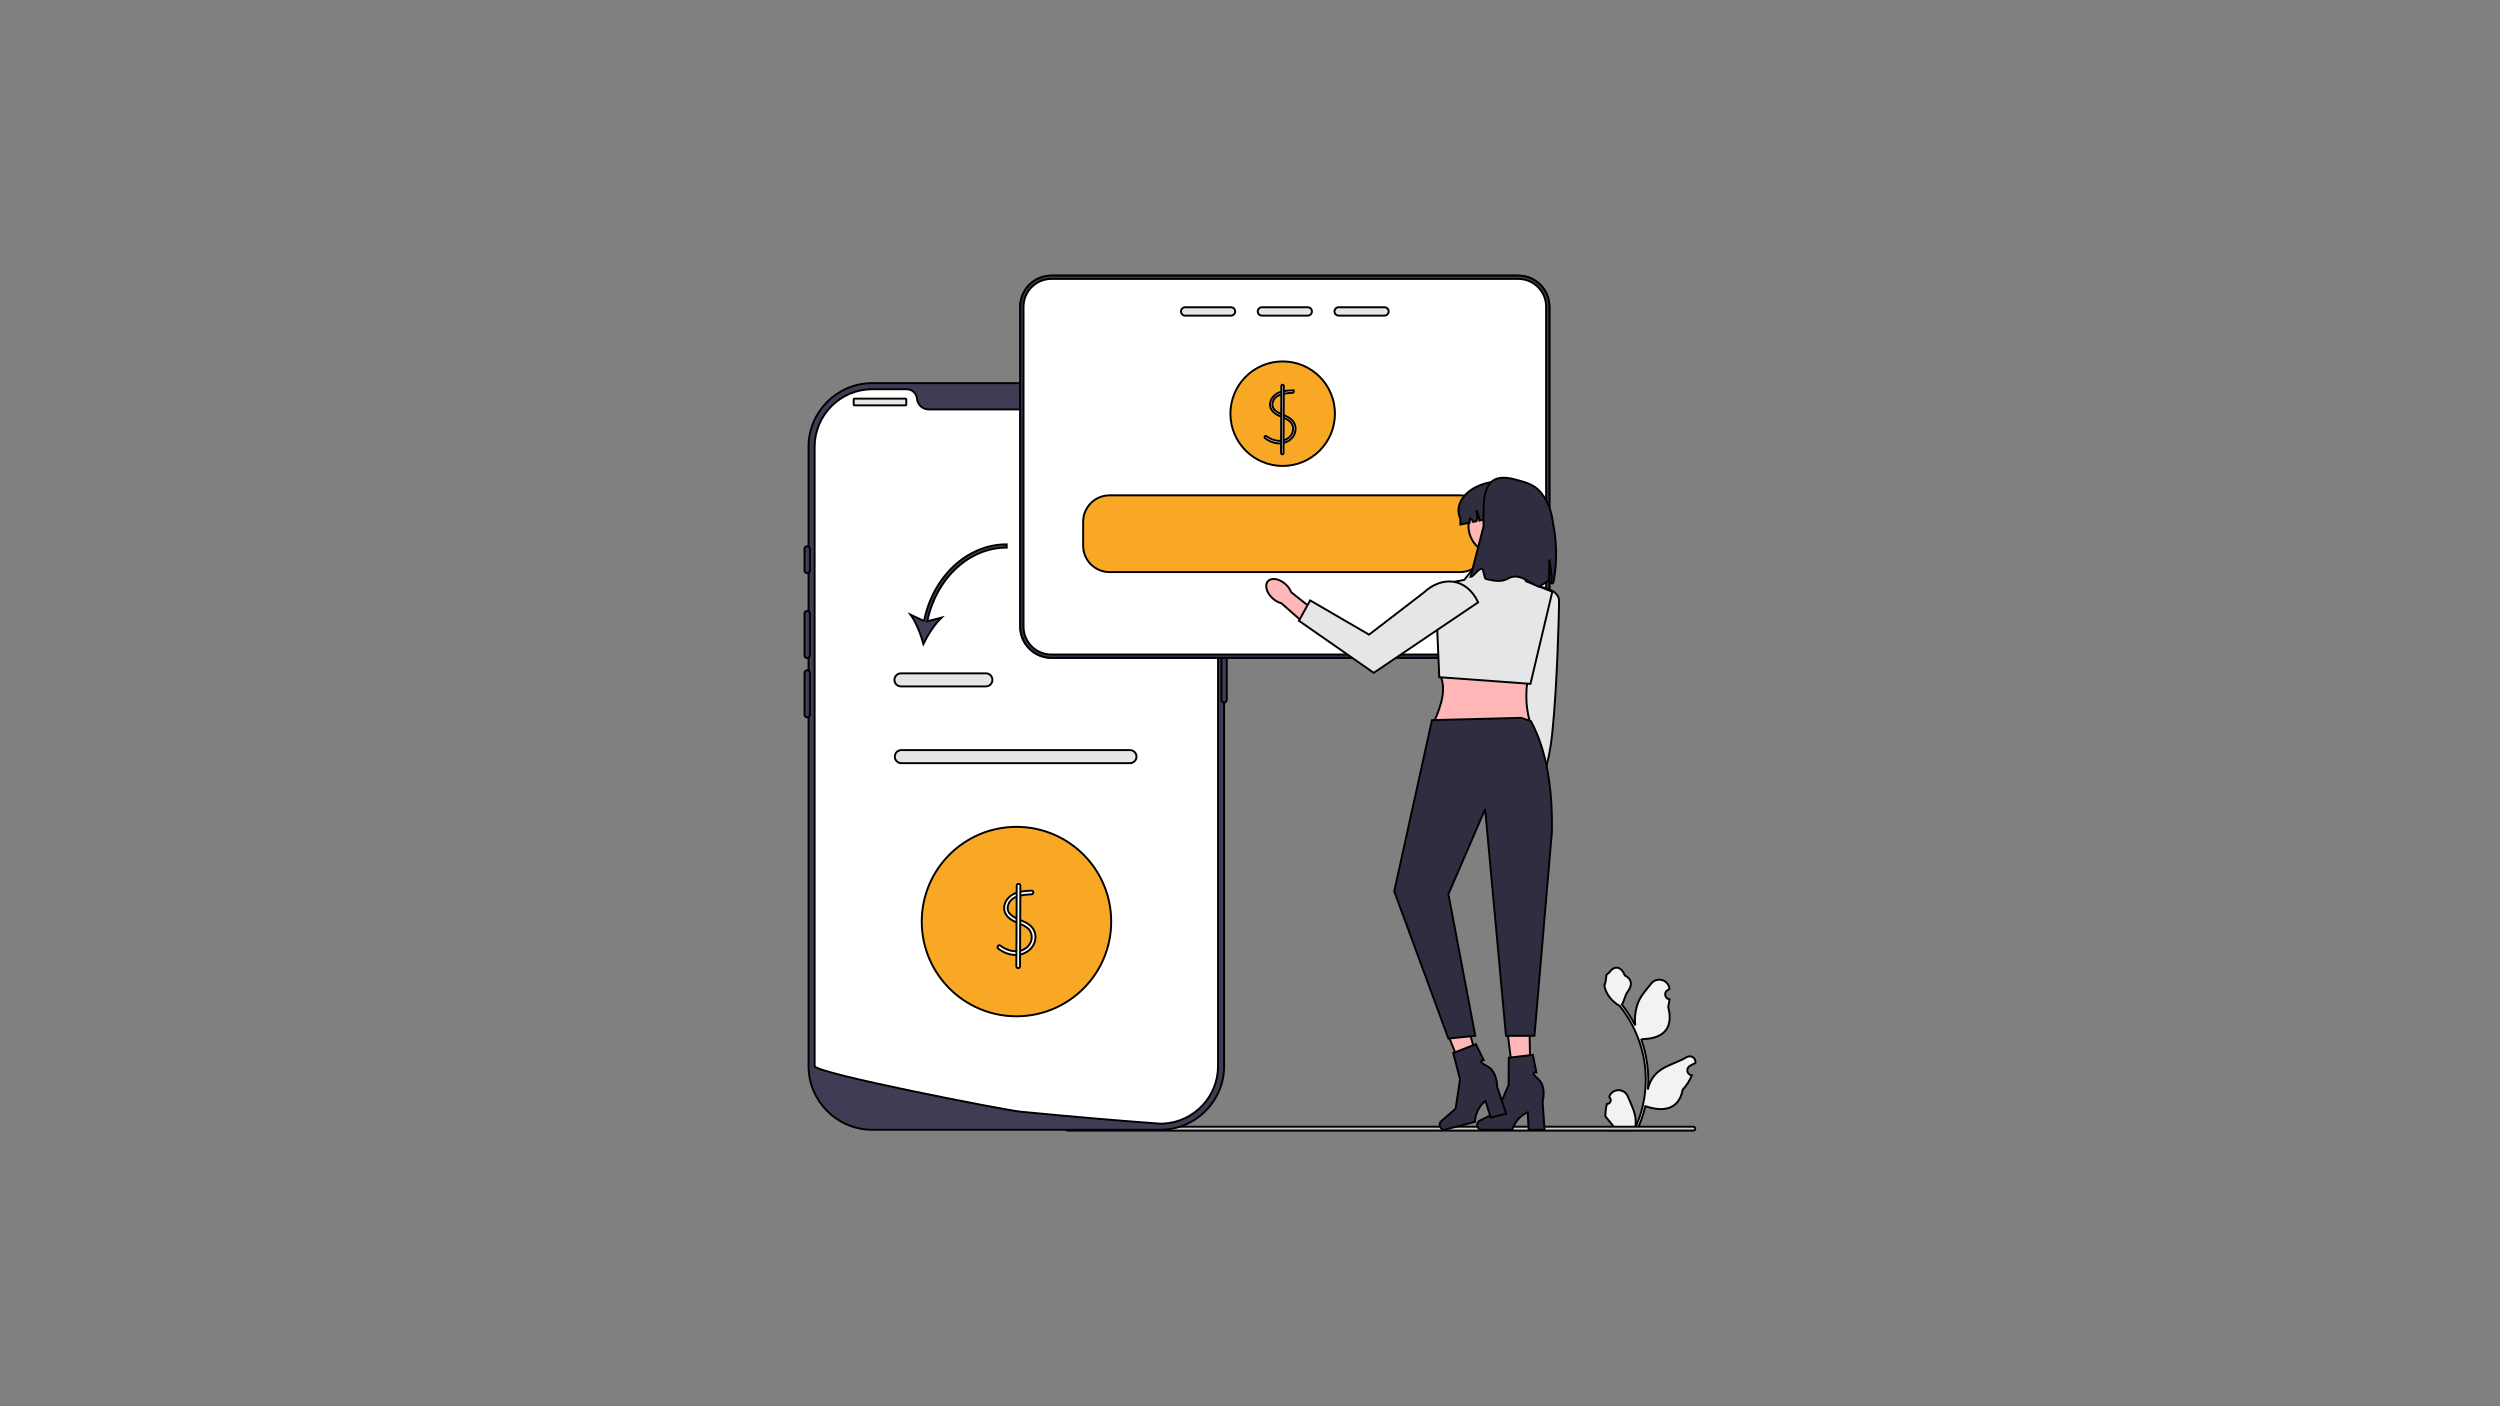 <svg width="1280" height="720" xmlns="http://www.w3.org/2000/svg">

 <rect width="100%" height="100%" fill="#808080" stroke="none"/>

 <g>
  <title>Layer 1</title>
  <g stroke="null" id="svg_1">
   <path stroke="null" fill="#f2f2f2" d="m822.718,565.206c1.727,0.108 2.682,-2.038 1.375,-3.289l-0.13,-0.517c0.017,-0.041 0.034,-0.083 0.052,-0.124c1.747,-4.166 7.667,-4.137 9.4,0.035c1.537,3.703 3.495,7.412 3.977,11.326c0.216,1.728 0.119,3.489 -0.265,5.185c3.602,-7.869 5.498,-16.461 5.498,-25.102c0,-2.171 -0.119,-4.342 -0.362,-6.508c-0.2,-1.771 -0.475,-3.532 -0.832,-5.276c-1.928,-9.429 -6.103,-18.411 -12.124,-25.912c-2.895,-1.582 -5.309,-4.056 -6.767,-7.021c-0.524,-1.069 -0.934,-2.22 -1.129,-3.392c0.329,0.043 1.242,-4.974 0.994,-5.282c0.459,-0.697 1.281,-1.043 1.782,-1.723c2.494,-3.381 5.929,-2.791 7.723,1.804c3.831,1.934 3.869,5.141 1.518,8.225c-1.496,1.962 -1.701,4.618 -3.014,6.718c0.135,0.173 0.275,0.34 0.41,0.513c2.476,3.176 4.617,6.589 6.423,10.175c-0.51,-3.985 0.243,-8.786 1.527,-11.881c1.462,-3.526 4.202,-6.496 6.614,-9.545c2.898,-3.662 8.841,-2.064 9.352,2.578c0.005,0.045 0.01,0.09 0.014,0.135c-0.358,0.202 -0.709,0.417 -1.052,0.644c-1.956,1.294 -1.28,4.326 1.038,4.684l0.052,0.008c-0.13,1.291 -0.351,2.571 -0.675,3.829c3.095,11.97 -3.587,16.33 -13.129,16.526c-0.211,0.108 -0.416,0.216 -0.627,0.319c0.967,2.722 1.739,5.514 2.311,8.344c0.513,2.5 0.87,5.028 1.069,7.566c0.248,3.203 0.227,6.421 -0.043,9.618l0.016,-0.113c0.686,-3.521 2.598,-6.81 5.374,-9.089c4.135,-3.397 9.978,-4.648 14.439,-7.378c2.148,-1.314 4.899,0.384 4.525,2.874l-0.018,0.119c-0.664,0.27 -1.312,0.583 -1.939,0.934c-0.358,0.202 -0.709,0.417 -1.052,0.644c-1.956,1.294 -1.28,4.326 1.038,4.684l0.053,0.008c0.038,0.005 0.07,0.011 0.108,0.016c-1.14,2.706 -2.727,5.217 -4.715,7.383c-1.935,10.45 -10.248,11.441 -19.14,8.398l-0.005,0c-0.972,4.234 -2.392,8.371 -4.218,12.313l-15.068,0c-0.054,-0.167 -0.103,-0.34 -0.151,-0.508c1.393,0.086 2.798,0.005 4.169,-0.248c-1.118,-1.372 -2.236,-2.754 -3.354,-4.126c-0.027,-0.027 -0.049,-0.054 -0.07,-0.081c-0.567,-0.702 -1.14,-1.399 -1.707,-2.101l-0,-0.001c-0.035,-2.155 0.223,-4.303 0.735,-6.388l0,-0l0,-0z"/>
   <path stroke="null" fill="#ccc" d="m545.491,577.868c0,0.552 0.443,0.995 0.995,0.995l320.489,0c0.552,0 0.995,-0.443 0.995,-0.995c0,-0.552 -0.443,-0.995 -0.995,-0.995l-320.489,0c-0.552,0 -0.995,0.443 -0.995,0.995l-0,0z"/>
   <g stroke="null">
    <path stroke="null" fill="#3f3d56" d="m594.122,578.439l-147.518,0c-17.987,0 -32.621,-14.634 -32.621,-32.621l0,-317.026c0,-17.987 14.634,-32.621 32.621,-32.621l147.518,0c17.987,0 32.621,14.634 32.621,32.621l0,317.026c0,17.988 -14.634,32.621 -32.621,32.621z"/>
    <path stroke="null" fill="#3f3d56" d="m626.743,312.783c-0.761,0 -1.38,0.619 -1.38,1.38l0,44.161c0,0.761 0.619,1.38 1.38,1.38s1.38,-0.619 1.38,-1.38l0,-44.161c0,-0.761 -0.619,-1.38 -1.38,-1.38z"/>
    <path stroke="null" fill="#fff" d="m623.638,228.792l0,317.021c0,15.656 -12.186,28.463 -27.594,29.457l-0.007,0c-0.228,0.014 -0.455,0.028 -0.69,0.035c-0.407,0.021 -0.814,0.028 -1.228,0.028c0,0 -1.518,-0.11 -4.292,-0.317c-2.801,-0.207 -6.879,-0.518 -11.965,-0.925c-1.525,-0.117 -3.133,-0.248 -4.83,-0.386c-3.381,-0.276 -7.093,-0.58 -11.075,-0.925c-1.587,-0.131 -3.229,-0.276 -4.906,-0.421c-8.57,-0.738 -18.168,-1.601 -28.291,-2.581c-1.711,-0.159 -3.436,-0.324 -5.175,-0.497c-0.455,-0.048 -0.918,-0.09 -1.38,-0.138c-7.218,-0.711 -105.117,-19.631 -105.117,-23.329l0,-317.021c0,-16.305 13.214,-29.519 29.519,-29.519l17.623,0c2.815,0 5.079,2.194 5.32,5.003c0.021,0.186 0.041,0.373 0.076,0.559c0.511,2.822 3.098,4.789 5.969,4.789l89.537,0c2.87,0 5.458,-1.967 5.969,-4.789c0.034,-0.186 0.055,-0.373 0.076,-0.559c0.241,-2.808 2.505,-5.003 5.32,-5.003l17.623,0c16.305,0 29.519,13.214 29.519,29.519z"/>
    <path stroke="null" fill="#3f3d56" d="m413.293,279.662c-0.761,0 -1.38,0.619 -1.38,1.38l0,11.04c0,0.761 0.619,1.38 1.38,1.38s1.38,-0.619 1.38,-1.38l0,-11.04c0,-0.761 -0.619,-1.38 -1.38,-1.38z"/>
    <path stroke="null" fill="#3f3d56" d="m413.293,312.783c-0.761,0 -1.38,0.619 -1.38,1.38l0,21.39c0,0.761 0.619,1.38 1.38,1.38s1.38,-0.619 1.38,-1.38l0,-21.39c0,-0.761 -0.619,-1.38 -1.38,-1.38z"/>
    <path stroke="null" fill="#3f3d56" d="m413.293,343.144c-0.761,0 -1.38,0.619 -1.38,1.38l0,21.39c0,0.761 0.619,1.38 1.38,1.38s1.38,-0.619 1.38,-1.38l0,-21.39c0,-0.761 -0.619,-1.38 -1.38,-1.38z"/>
    <rect stroke="null" fill="#e6e6e6" ry="0.31" rx="0.31" height="3.45" width="26.911" y="204.106" x="437.099"/>
    <circle stroke="null" fill="#e6e6e6" r="2.76" cy="204.796" cx="580.857"/>
    <circle stroke="null" fill="#e6e6e6" r="2.76" cy="204.796" cx="588.447"/>
    <circle stroke="null" fill="#e6e6e6" r="2.76" cy="204.796" cx="596.037"/>
   </g>
   <path stroke="null" fill="#e6e6e6" d="m578.549,390.742l-117.061,0c-1.844,0 -3.345,-1.5 -3.345,-3.345s1.5,-3.345 3.345,-3.345l117.061,0c1.844,0 3.345,1.5 3.345,3.345s-1.5,3.345 -3.345,3.345z"/>
   <circle stroke="null" fill="#f9a826" r="48.497" cy="471.848" cx="520.438"/>
   <path stroke="null" fill="#fff" d="m528.145,456.013c-4.093,0.168 -8.72,0.449 -11.745,3.59c-2.628,2.728 -3.204,6.777 -0.539,9.69c2.672,2.921 6.827,3.316 9.907,5.594c3.617,2.675 3.087,7.968 -0.413,10.503c-4.127,2.99 -9.456,1.596 -13.229,-1.249c-0.967,-0.729 -1.905,0.904 -0.95,1.624c3.381,2.549 7.792,3.968 11.972,2.748c3.772,-1.101 6.696,-4.177 6.994,-8.177c0.142,-1.909 -0.401,-3.848 -1.588,-5.355c-1.253,-1.591 -3.059,-2.571 -4.884,-3.367c-3.142,-1.372 -8.551,-3.146 -7.638,-7.612c1.107,-5.413 7.696,-5.926 12.113,-6.108c1.206,-0.05 1.213,-1.931 0,-1.881l0,0l-0,-0z"/>
   <path stroke="null" fill="#fff" d="m520.553,453.453l-0.18,41.3c-0.005,1.211 1.876,1.212 1.881,0l0.18,-41.3c0.005,-1.211 -1.876,-1.212 -1.881,0l0,0z"/>
   <path stroke="null" fill="#fff" d="m777.383,141.137l-239.106,0c-8.771,0 -15.904,7.132 -15.904,15.904l0,163.852c0,8.771 7.132,15.904 15.904,15.904l239.106,0c8.771,0 15.904,-7.132 15.904,-15.904l0,-163.852c0,-8.771 -7.132,-15.904 -15.904,-15.904z"/>
   <circle stroke="null" fill="#f9a826" r="26.757" cy="211.805" cx="656.731"/>
   <path stroke="null" fill="#fff" d="m661.806,199.865c-3.312,0.136 -7.041,0.346 -9.546,2.811c-2.075,2.042 -2.801,5.22 -0.894,7.624c2.008,2.531 5.347,3.011 7.968,4.629c1.629,1.005 2.709,2.528 2.744,4.485c0.033,1.832 -0.813,3.544 -2.227,4.693c-3.468,2.818 -8.198,1.651 -11.48,-0.813c-0.646,-0.485 -1.271,0.604 -0.633,1.083c2.718,2.041 6.217,3.226 9.598,2.348c3.113,-0.808 5.62,-3.257 5.957,-6.529c0.355,-3.449 -1.909,-5.797 -4.845,-7.144c-2.684,-1.231 -7.391,-2.543 -6.947,-6.369c0.564,-4.864 6.518,-5.409 10.304,-5.565c0.804,-0.033 0.808,-1.288 0,-1.254l0,0l0,0z"/>
   <path stroke="null" fill="#fff" d="m656.051,197.59l-0.15,34.414c-0.004,0.807 1.251,0.808 1.254,0l0.15,-34.414c0.004,-0.807 -1.251,-0.808 -1.254,0l0,0z"/>
   <path stroke="null" fill="#3f3d56" d="m777.383,141.137l-239.106,0c-8.771,0 -15.904,7.132 -15.904,15.904l0,163.852c0,8.771 7.132,15.904 15.904,15.904l239.106,0c8.771,0 15.904,-7.132 15.904,-15.904l0,-163.852c0,-8.771 -7.132,-15.904 -15.904,-15.904zm14.231,179.756c0,7.851 -6.38,14.231 -14.231,14.231l-239.106,0c-7.851,0 -14.231,-6.38 -14.231,-14.231l0,-163.852c0,-7.851 6.38,-14.231 14.231,-14.231l239.106,0c7.851,0 14.231,6.38 14.231,14.231l0,163.852z"/>
   <g stroke="null">
    <path stroke="null" fill="#e6e6e6" d="m630.262,157.316l-23.462,0c-1.179,0 -2.141,0.962 -2.141,2.141c0,1.187 0.962,2.149 2.141,2.149l23.462,0c1.179,0 2.141,-0.962 2.141,-2.149c0,-1.179 -0.962,-2.141 -2.141,-2.141z"/>
    <path stroke="null" fill="#e6e6e6" d="m669.561,157.316l-23.462,0c-1.179,0 -2.141,0.962 -2.141,2.141c0,1.187 0.962,2.149 2.141,2.149l23.462,0c1.179,0 2.141,-0.962 2.141,-2.149c0,-1.179 -0.962,-2.141 -2.141,-2.141z"/>
    <path stroke="null" fill="#e6e6e6" d="m708.861,157.316l-23.462,0c-1.179,0 -2.141,0.962 -2.141,2.141c0,1.187 0.962,2.149 2.141,2.149l23.462,0c1.179,0 2.141,-0.962 2.141,-2.149c0,-1.179 -0.962,-2.141 -2.141,-2.141z"/>
   </g>
   <path stroke="null" fill="#f9a826" d="m747.558,253.613l-179.455,0c-7.467,0 -13.537,6.07 -13.537,13.537l0,12.225c0,7.467 6.07,13.537 13.537,13.537l179.455,0c7.467,0 13.537,-6.07 13.537,-13.537l0,-12.225c0,-7.467 -6.07,-13.537 -13.537,-13.537z"/>
   <path stroke="null" fill="#3f3d56" d="m473.102,317.976l-6.881,-3.26c2.822,3.939 5.255,10.091 6.557,14.986c2.205,-4.56 5.758,-10.139 9.276,-13.472l-7.273,1.871c4.482,-21.964 21.338,-37.732 40.641,-37.732l0,-1.672c-20.162,0 -37.743,16.428 -42.319,39.279z"/>
   <path stroke="null" fill="#e6e6e6" d="m504.775,351.442l-43.48,0c-1.844,0 -3.345,-1.5 -3.345,-3.345s1.5,-3.345 3.345,-3.345l43.48,0c1.844,0 3.345,1.5 3.345,3.345s-1.5,3.345 -3.345,3.345z"/>
   <polygon stroke="null" fill="#ffb6b6" points="794.017,340.549 793.578,374.697 785.082,405.137 778.29,402.604 781.305,374.702 780.909,336.943 794.017,340.549 "/>
   <path stroke="null" fill="#e6e6e6" d="m783.707,299.89s14.555,0.2 14.543,7.932c-0.007,4.365 -0.944,44.001 -3.553,68.079c-2.012,18.568 -5.853,23.412 -5.853,23.412l-9.198,-20.904l4.061,-78.52z"/>
   <path stroke="null" fill="#ffb6b6" d="m783.332,369.656l-49.155,0c4.12,-9.194 6.653,-17.95 2.693,-24.914l46.462,-2.693c-2.322,9.402 -2.606,18.629 0,27.608z"/>
   <path stroke="null" fill="#e6e6e6" d="m777.272,288.179l-19.527,-1.347l-8.08,10.1l-4.096,0.745c-6.141,1.116 -10.513,6.596 -10.239,12.831l1.593,36.216l46.675,3.403l11.182,-47.161l-13.467,-5.361l-4.04,-9.427l0,-0z"/>
   <g stroke="null">
    <path stroke="null" fill="#ffb6b6" d="m658.186,299.104c1.385,1.246 2.375,2.702 2.897,4.114l13.948,11.039l-5.447,6.483l-13.562,-11.896c-1.459,-0.371 -3.011,-1.201 -4.397,-2.447c-3.165,-2.847 -4.262,-6.788 -2.45,-8.802c1.812,-2.014 5.846,-1.339 9.012,1.509l0,0l0,0z"/>
    <path stroke="null" fill="#e6e6e6" d="m756.799,308.398l0,0l-53.444,36.088l-38.31,-26.66l5.752,-10.418l30.152,17.523l27.806,-21.351c9.902,-9.301 22.312,-7.498 28.044,4.818l0,0z"/>
   </g>
   <circle stroke="null" fill="#ffb6b6" r="14.487" cy="269.321" cx="766.35"/>
   <path stroke="null" fill="#2f2e41" d="m786.042,265.762l0,2.81l-16.338,-4.599l-12.25,2.567c-0.142,-1.865 -0.694,-3.696 -1.614,-5.318c0.64,2.602 0.712,4.615 0.033,5.652l-1.647,0.343c-0.268,-0.727 -0.786,-1.363 -1.463,-1.748c-0.067,-0.042 -0.15,-0.075 -0.226,-0.05c-0.117,0.042 -0.125,0.192 -0.125,0.309c0.017,0.619 0.033,1.237 0.059,1.856l-4.733,0.987l0,-2.81c-4.54,-10.216 7.427,-19.056 19.156,-19.148c5.293,-0.041 10.076,2.141 13.546,5.602c3.462,3.47 5.602,8.253 5.602,13.546l-0,0z"/>
   <path stroke="null" fill="#2f2e41" d="m795.233,298.705l-1.234,-0.102c0.088,-0.403 0.176,-0.802 0.256,-1.205c0.684,-3.386 -0.821,-7.697 -0.932,-10.95c-0.581,3.437 0.413,7.666 -0.615,10.929c-0.115,0.363 -4.579,2.703 -4.701,3.06c-4.941,-1.807 -10.087,-7.581 -15.913,-4.208c-3.446,1.994 -7.378,1.12 -11.29,0.207c-0.969,-0.226 -1.103,-5.008 -2.062,-5.196c-1.716,-0.337 -4.237,4.011 -5.853,4.181l6.689,-25.921c0,-14.101 -1.306,-28.895 16.556,-23.909c4.492,1.254 8.939,2.237 12.254,5.945c3.316,3.713 5.676,8.902 6.513,14.811c0.504,3.565 3.652,15.669 0.332,32.359l-0,0z"/>
   <g stroke="null">
    <polygon stroke="null" fill="#ffb7b7" points="783.698,559.364 775.724,559.552 771.279,523.728 783.047,523.449 783.698,559.364 "/>
    <path stroke="null" fill="#2f2e41" d="m756.34,576l0,0c0,1.347 0.956,2.439 2.135,2.439l15.828,0s1.558,-6.261 7.908,-8.956l0.438,8.956l8.165,0l-0.989,-14.4s2.184,-7.704 -2.352,-11.642c-4.536,-3.938 -0.862,-3.39 -0.862,-3.39l-1.784,-8.913l-12.338,1.451l-0.091,13.991l-5.988,13.887l-8.782,4.338c-0.782,0.386 -1.288,1.266 -1.288,2.239l-0,0l0,-0z"/>
   </g>
   <g stroke="null">
    <polygon stroke="null" fill="#ffb7b7" points="759.438,553.526 751.773,555.731 738.383,522.208 749.695,518.952 759.438,553.526 "/>
    <path stroke="null" fill="#2f2e41" d="m737.198,576.56l0,0c0.342,1.303 1.544,2.117 2.684,1.817l15.31,-4.016s-0.082,-6.451 5.377,-10.669l2.696,8.551l7.898,-2.072l-4.611,-13.678s0.158,-8.006 -5.229,-10.664c-5.387,-2.658 -1.694,-3.06 -1.694,-3.06l-3.988,-8.168l-11.566,4.534l3.462,13.556l-2.268,14.952l-7.394,6.425c-0.658,0.572 -0.924,1.551 -0.677,2.492l-0,0l0,-0z"/>
   </g>
   <path stroke="null" fill="#2f2e41" d="m778.809,367.54l5.017,1.672c7.844,14.487 11.17,33.725 10.729,56.924l-8.912,104.194l-14.58,0l-10.67,-116.076l-18.813,43.568l13.765,72.509l-13.765,1.403l-27.725,-75.397l19.308,-87.63l45.645,-1.166l-0,0z"/>
  </g>
 </g>
</svg>